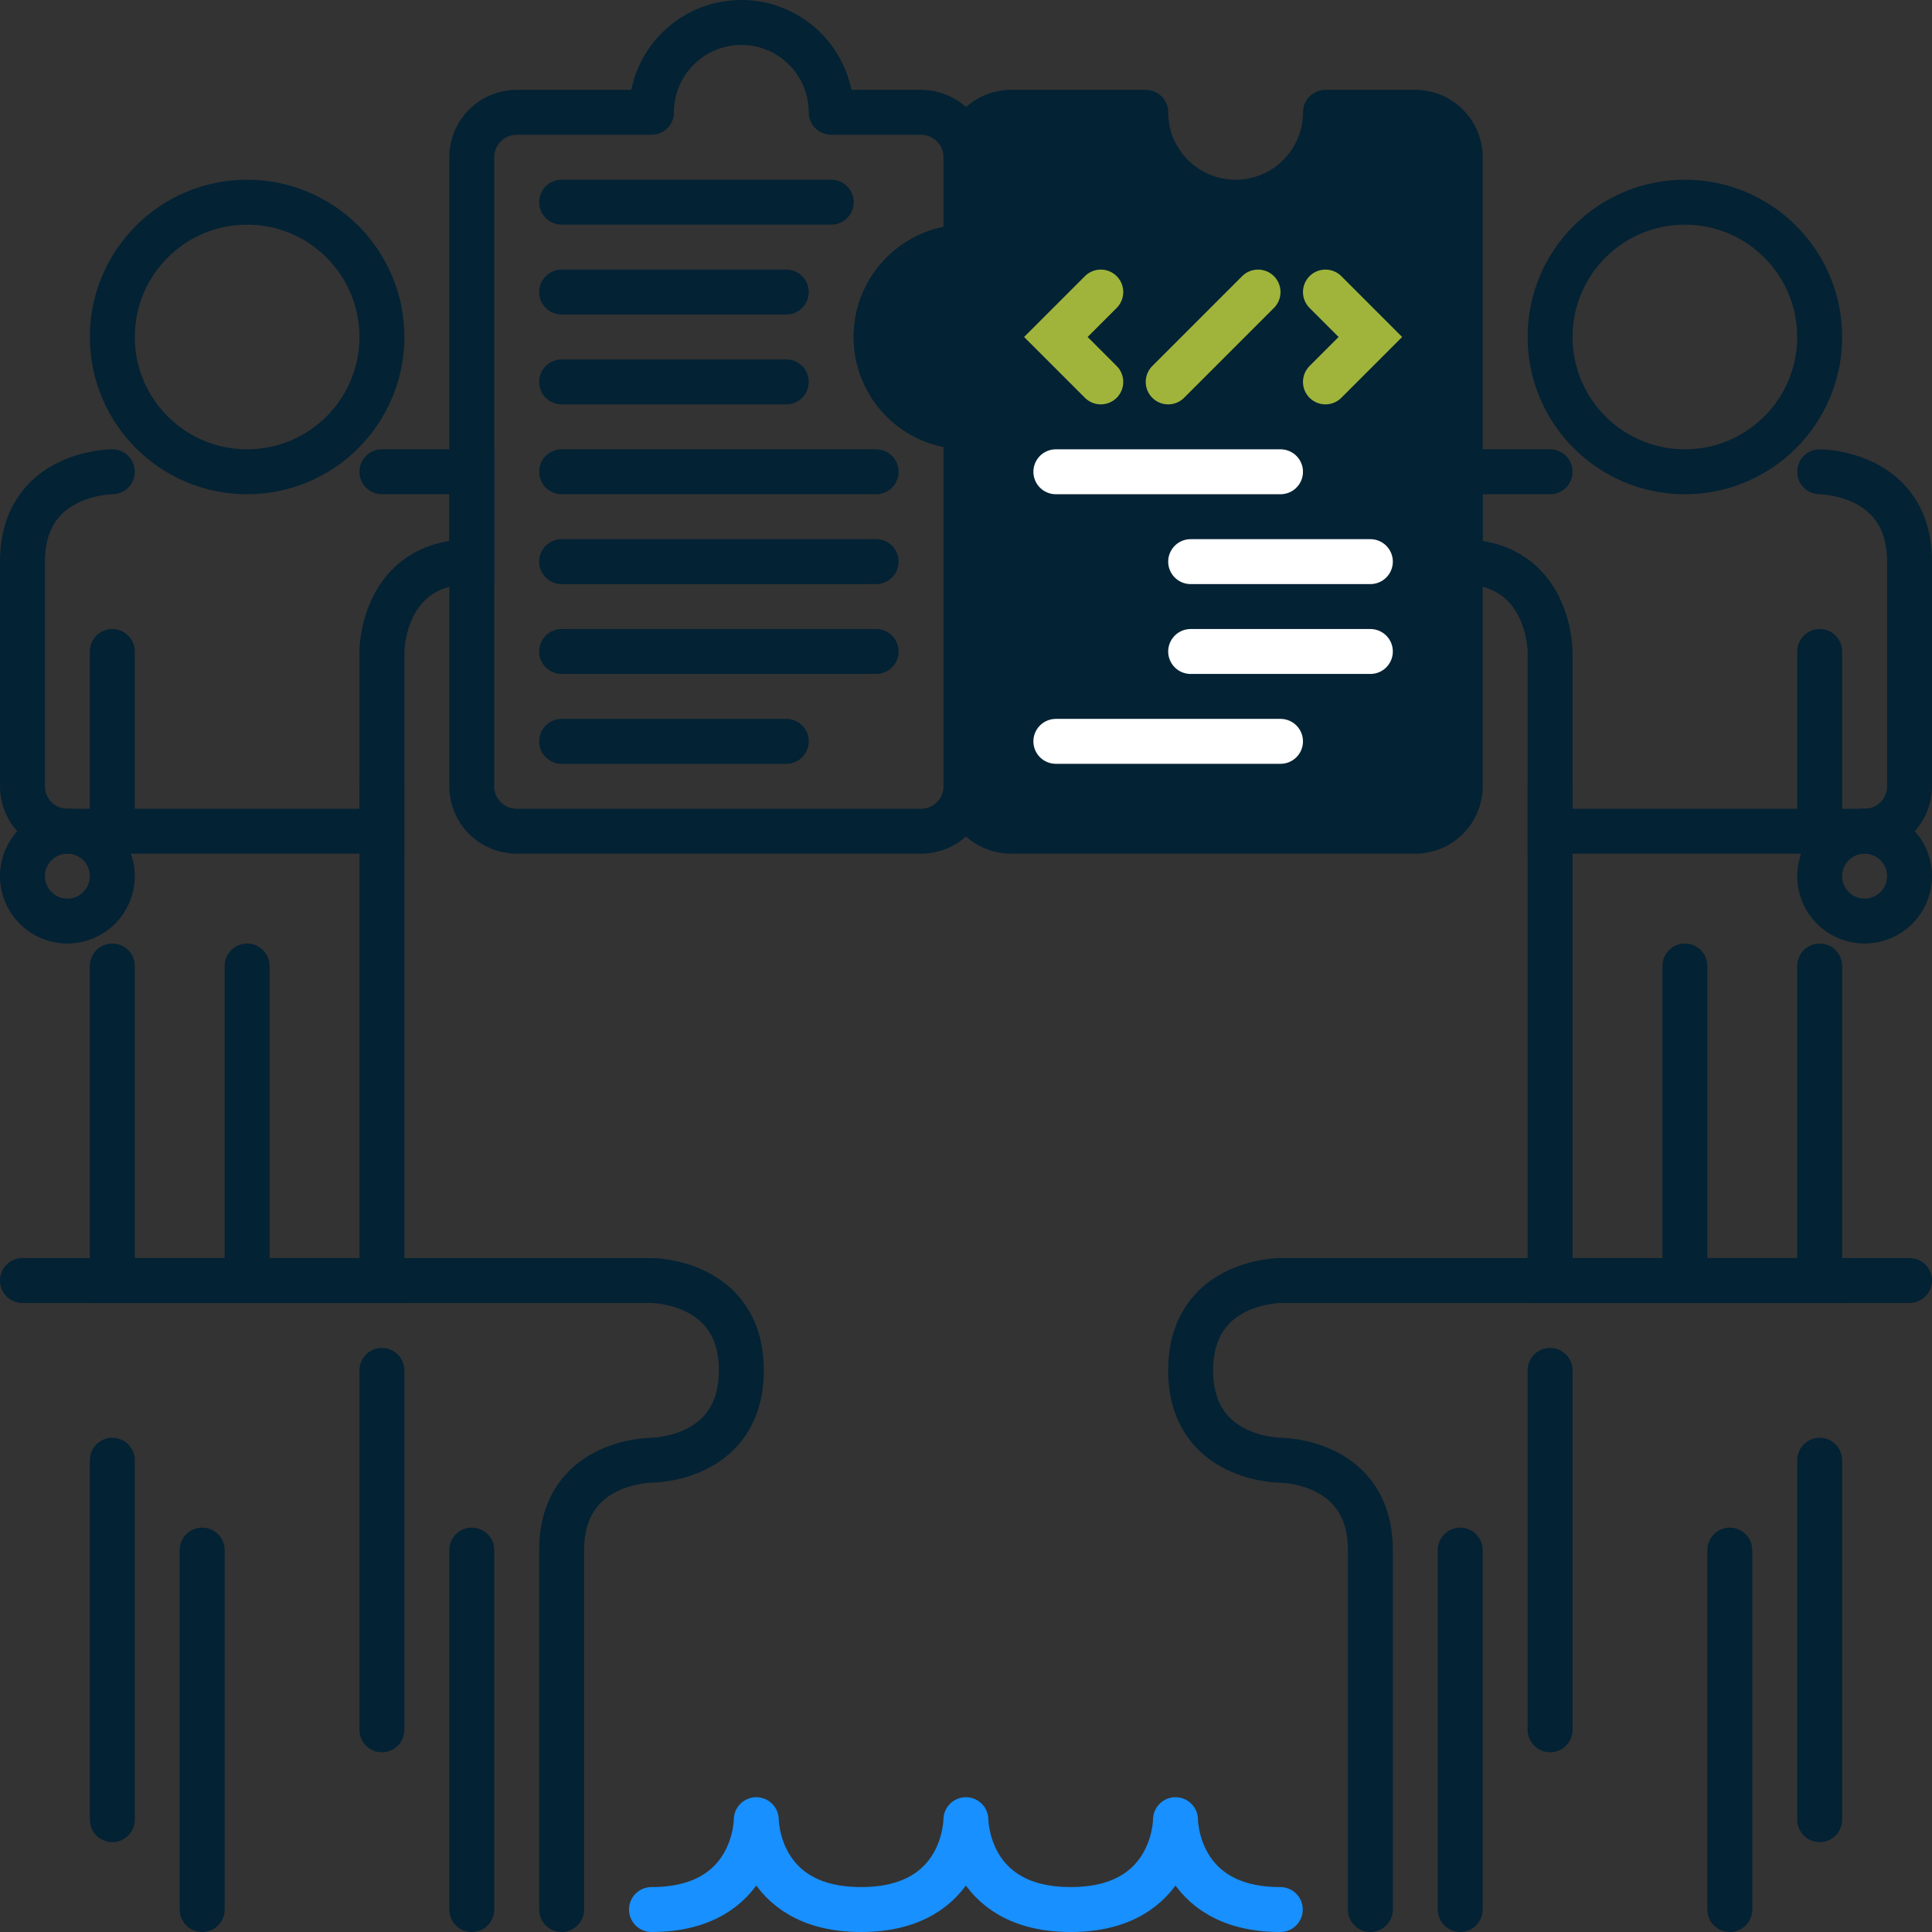 <svg width="172" height="172" viewBox="0 0 172 172" fill="none" xmlns="http://www.w3.org/2000/svg">
	<rect x="0" y="0" width="172" height="172" fill="#333333" stroke="none"/>
	<g clip-path="url(#clip0_6459_19829)">
		<path
			d="M22 42C28.627 42 34 36.627 34 30C34 23.373 28.627 18 22 18C15.373 18 10 23.373 10 30C10 36.627 15.373 42 22 42Z"
			stroke="#032234" stroke-width="4" stroke-miterlimit="10" />
		<path
			d="M6 82C8.209 82 10 80.209 10 78C10 75.791 8.209 74 6 74C3.791 74 2 75.791 2 78C2 80.209 3.791 82 6 82Z"
			stroke="#032234" stroke-width="4" stroke-miterlimit="10" />
		<path
			d="M166 82C168.209 82 170 80.209 170 78C170 75.791 168.209 74 166 74C163.791 74 162 75.791 162 78C162 80.209 163.791 82 166 82Z"
			stroke="#032234" stroke-width="4" stroke-miterlimit="10" />
		<path d="M10 42C10 42 2 42 2 50V70C2 72.21 3.79 74 6 74H34V58C34 58 34 50 42 50V42H34"
			stroke="#032234" stroke-width="4" stroke-miterlimit="10" stroke-linecap="round" />
		<path d="M10 58V74" stroke="#032234" stroke-width="4" stroke-miterlimit="10"
			stroke-linecap="round" />
		<path d="M22 86V114" stroke="#032234" stroke-width="4" stroke-miterlimit="10"
			stroke-linecap="round" />
		<path
			d="M150 42C156.627 42 162 36.627 162 30C162 23.373 156.627 18 150 18C143.373 18 138 23.373 138 30C138 36.627 143.373 42 150 42Z"
			stroke="#032234" stroke-width="4" stroke-miterlimit="10" />
		<path
			d="M162 42C162 42 170 42 170 50V70C170 72.21 168.21 74 166 74H138V58C138 58 138 50 130 50V42H138"
			stroke="#032234" stroke-width="4" stroke-miterlimit="10" stroke-linecap="round" />
		<path d="M162 58V74" stroke="#032234" stroke-width="4" stroke-miterlimit="10"
			stroke-linecap="round" />
		<path
			d="M86 22V14C86 11.79 84.21 10 82 10H74C74 5.58 70.42 2 66 2C61.58 2 58 5.58 58 10H46C43.79 10 42 11.79 42 14V70C42 72.21 43.79 74 46 74H82C84.21 74 86 72.21 86 70V38C81.58 38 78 34.42 78 30C78 25.58 81.58 22 86 22Z"
			stroke="#032234" stroke-width="4" stroke-linejoin="round" />
		<path
			d="M102 10H90C87.79 10 86 11.79 86 14V22C81.58 22 78 25.58 78 30C78 34.42 81.58 38 86 38V70C86 72.21 87.79 74 90 74H126C128.21 74 130 72.21 130 70V14C130 11.79 128.21 10 126 10H118C118 14.42 114.42 18 110 18C105.58 18 102 14.42 102 10Z"
			fill="#032234" stroke="#032234" stroke-width="4" stroke-linejoin="round" />
		<path d="M98 26L94 30L98 34" stroke="#A0B43B" stroke-width="4" stroke-miterlimit="10"
			stroke-linecap="round" />
		<path d="M118 34L122 30L118 26" stroke="#A0B43B" stroke-width="4" stroke-miterlimit="10"
			stroke-linecap="round" />
		<path d="M112 26L104 34" stroke="#A0B43B" stroke-width="4" stroke-miterlimit="10"
			stroke-linecap="round" />
		<path d="M50 18H74" stroke="#032234" stroke-width="4" stroke-miterlimit="10"
			stroke-linecap="round" />
		<path d="M50 26H70" stroke="#032234" stroke-width="4" stroke-miterlimit="10"
			stroke-linecap="round" />
		<path d="M50 34H70" stroke="#032234" stroke-width="4" stroke-miterlimit="10"
			stroke-linecap="round" />
		<path d="M50 42H78" stroke="#032234" stroke-width="4" stroke-miterlimit="10"
			stroke-linecap="round" />
		<path d="M94 42H114" stroke="white" stroke-width="4" stroke-miterlimit="10"
			stroke-linecap="round" />
		<path d="M106 58H122" stroke="white" stroke-width="4" stroke-miterlimit="10"
			stroke-linecap="round" />
		<path d="M106 50H122" stroke="white" stroke-width="4" stroke-miterlimit="10"
			stroke-linecap="round" />
		<path d="M94 66H114" stroke="white" stroke-width="4" stroke-miterlimit="10"
			stroke-linecap="round" />
		<path d="M50 50H78" stroke="#032234" stroke-width="4" stroke-miterlimit="10"
			stroke-linecap="round" />
		<path d="M50 58H78" stroke="#032234" stroke-width="4" stroke-miterlimit="10"
			stroke-linecap="round" />
		<path d="M50 66H70" stroke="#032234" stroke-width="4" stroke-miterlimit="10"
			stroke-linecap="round" />
		<path d="M10 86V114H34V70" stroke="#032234" stroke-width="4" stroke-miterlimit="10"
			stroke-linecap="round" />
		<path d="M150 86V114" stroke="#032234" stroke-width="4" stroke-miterlimit="10"
			stroke-linecap="round" />
		<path d="M162 86V114H138V70" stroke="#032234" stroke-width="4" stroke-miterlimit="10"
			stroke-linecap="round" />
		<path d="M2 114H58C58 114 66 114 66 122C66 130 58 130 58 130C58 130 50 130 50 138V170"
			stroke="#032234" stroke-width="4" stroke-miterlimit="10" stroke-linecap="round" />
		<path d="M18 170V138" stroke="#032234" stroke-width="4" stroke-miterlimit="10"
			stroke-linecap="round" />
		<path d="M34 154V122" stroke="#032234" stroke-width="4" stroke-miterlimit="10"
			stroke-linecap="round" />
		<path d="M42 170V138" stroke="#032234" stroke-width="4" stroke-miterlimit="10"
			stroke-linecap="round" />
		<path d="M10 162V130" stroke="#032234" stroke-width="4" stroke-miterlimit="10"
			stroke-linecap="round" />
		<path
			d="M170 114H114C114 114 106 114 106 122C106 130 114 130 114 130C114 130 122 130 122 138C122 146 122 170 122 170"
			stroke="#032234" stroke-width="4" stroke-miterlimit="10" stroke-linecap="round" />
		<path d="M154 170V138" stroke="#032234" stroke-width="4" stroke-miterlimit="10"
			stroke-linecap="round" />
		<path d="M138 154V122" stroke="#032234" stroke-width="4" stroke-miterlimit="10"
			stroke-linecap="round" />
		<path d="M130 170V138" stroke="#032234" stroke-width="4" stroke-miterlimit="10"
			stroke-linecap="round" />
		<path d="M162 162V130" stroke="#032234" stroke-width="4" stroke-miterlimit="10"
			stroke-linecap="round" />
		<path
			d="M58 170C67.33 170 67.33 162 67.33 162C67.33 162 67.33 170 76.66 170C85.99 170 85.99 162 85.99 162C85.99 162 85.99 170 95.32 170C104.65 170 104.65 162 104.65 162C104.65 162 104.65 170 113.98 170"
			stroke="#1890FF" stroke-width="4" stroke-linecap="round" stroke-linejoin="round" />
	</g>
	<defs>
		<clipPath id="clip0_6459_19829">
			<rect width="172" height="172" fill="white" />
		</clipPath>
	</defs>
</svg>
	